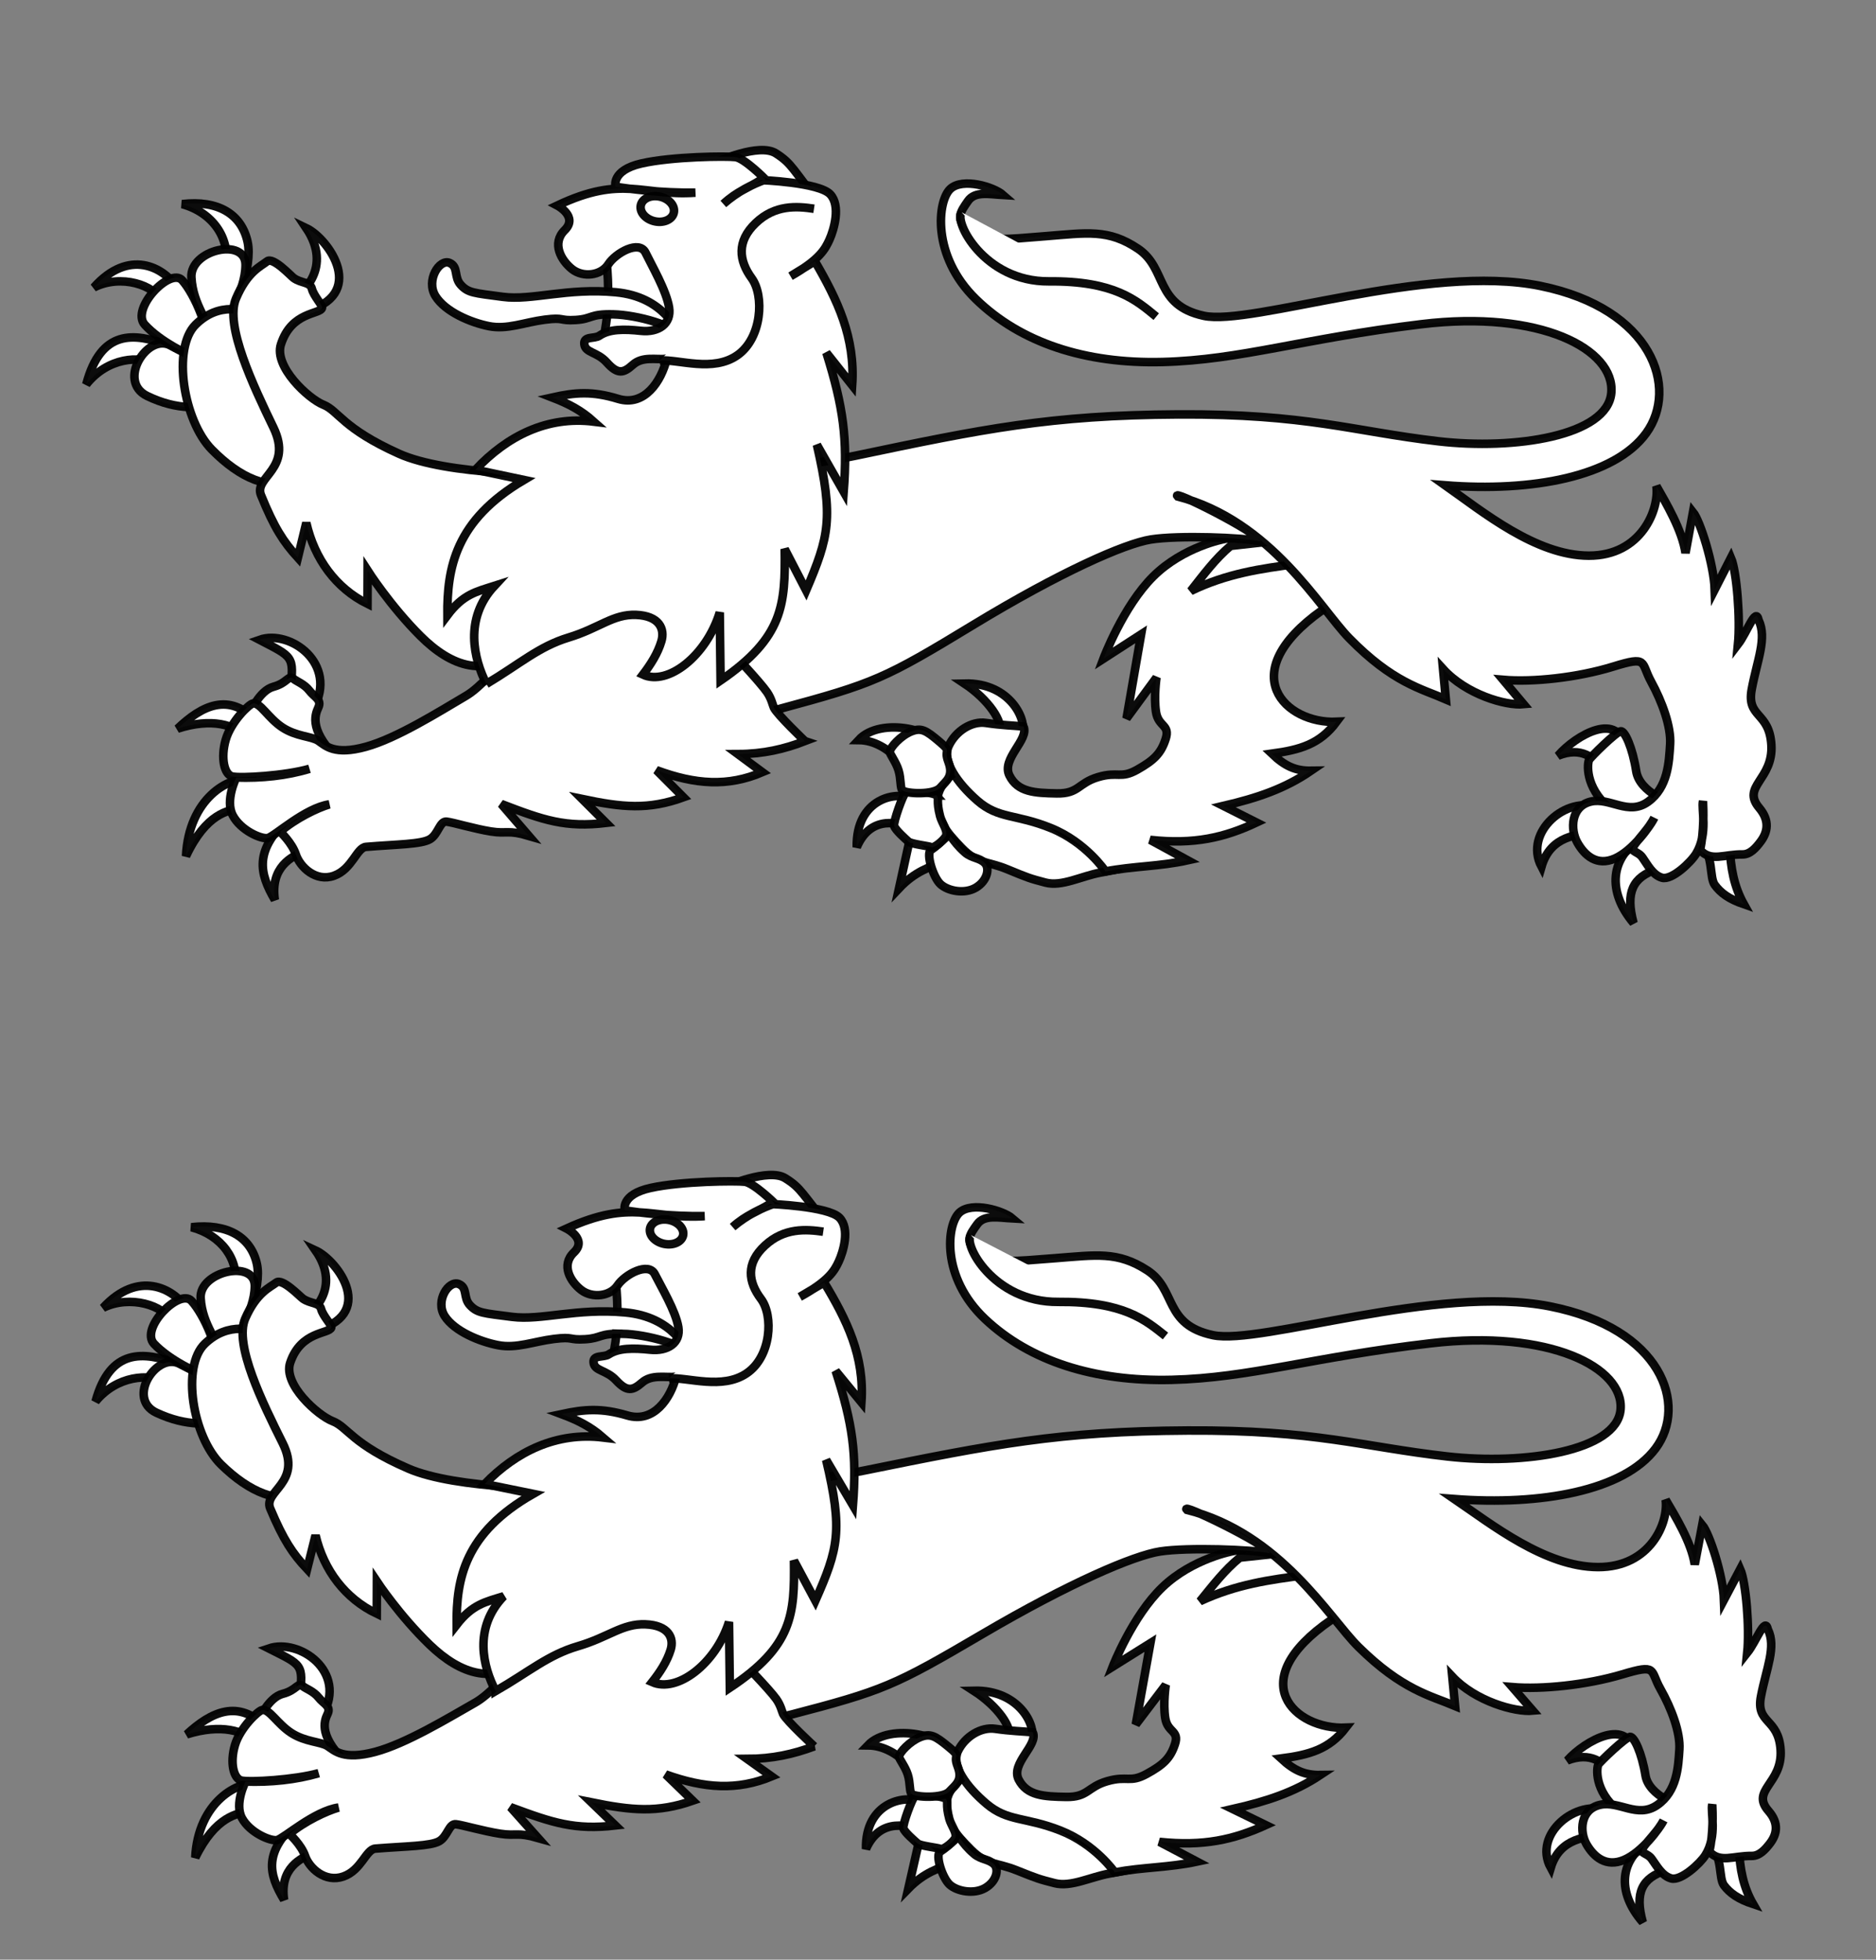 <?xml version="1.0"?><svg width="657.967" height="687.054" xmlns="http://www.w3.org/2000/svg">
 <rect width="100%" height="100%" fill="#808080" stroke="none"/>
 <title>lions passant</title>

 <g>
  <title>Layer 1</title>
  <g id="svg_1">
   <path stroke="#000000" fill="#ffffff" fill-rule="evenodd" stroke-width="3" stroke-miterlimit="4" id="path44051" d="m338.305,294.168l-14.077,-0.557l3.004,-24.72l16.52,-3.576l-5.446,28.854z"/>
   <path fill="#ffffff" fill-rule="evenodd" stroke="#000000" stroke-width="3" stroke-miterlimit="4" stroke-opacity="0.951" id="path29128" d="m393.335,304.502c0,0 -0.789,0.219 -7.458,1.453c-6.669,1.234 -13.5,4.995 -19.218,3.483c-5.548,-1.467 -5.978,-1.617 -13.312,-4.648c-7.334,-3.031 -10.421,-1.709 -16.025,-7.475c-5.749,-5.915 -8.564,-9.596 -8.538,-16.637c0.026,-7.042 8.642,-11.529 8.642,-11.529l55.91,35.354z"/>
   <path fill="#ffffff" fill-rule="evenodd" stroke="#000000" stroke-width="3" stroke-miterlimit="4" stroke-opacity="0.951" id="path30898" d="m563.451,270.103c-4.632,-4.506 -8.708,-8.432 -16.994,-5.163c6.224,-7.22 21.752,-16.134 23.621,-2.023l-6.627,7.186z"/>
   <path fill="#ffffff" fill-rule="evenodd" stroke="#000000" stroke-width="3" stroke-miterlimit="4" stroke-opacity="0.951" id="path30896" d="m564.518,283.377c-8.874,-7.559 -7.735,-15.962 -7.189,-16.953c0.608,-1.103 9.565,-9.867 11.1,-10.053c1.458,-0.177 4.162,5.834 5.434,13.965c1.214,7.759 12.695,11.301 12.695,11.301c0,0 -13.267,9.214 -22.04,1.741z"/>
   <path fill="#ffffff" fill-rule="evenodd" stroke="#000000" stroke-width="3" stroke-miterlimit="4" stroke-opacity="0.951" id="path30009" d="m350.512,256.894c1.611,-3.648 -3.835,-11.646 -12.263,-17.245c16.462,-0.419 22.022,13.499 20.147,16.831l-7.884,0.414z"/>
   <path fill="#ffffff" fill-rule="evenodd" stroke="#000000" stroke-width="3" stroke-miterlimit="4" stroke-opacity="0.951" id="path30011" d="m318.544,290.163c-1.934,-1.134 -12.939,-5.212 -18.056,6.858c-0.386,-17.007 14.125,-20.324 20.413,-16.524l-2.357,9.666z"/>
   <path fill="#ffffff" fill-rule="evenodd" stroke="#000000" stroke-width="3" stroke-miterlimit="4" stroke-opacity="0.951" id="path30013" d="m319.714,291.464l-4.401,19.985c5.483,-5.817 10.629,-7.479 16.661,-9.719l-12.26,-10.266z"/>
   <path fill="#ffffff" fill-rule="evenodd" stroke="#000000" stroke-width="3" stroke-miterlimit="4" stroke-opacity="0.951" id="path30888" d="m314.868,266.083c-3.453,-3.363 -8.032,-6.564 -13.748,-6.611c7.947,-8.627 28.86,-3.072 27.591,3.062l-13.843,3.549z"/>
   <path fill="#ffffff" fill-rule="evenodd" stroke="#000000" stroke-width="3" stroke-miterlimit="4" stroke-opacity="0.951" id="path30890" d="m606.676,296.621c0.251,7.662 1.528,14.27 4.945,20.406c-5.261,-1.816 -8.165,-3.98 -10.202,-6.771c-1.958,-2.684 -0.367,-9.906 -4.78,-14.827l10.036,1.193z"/>
   <path fill="#ffffff" fill-rule="evenodd" stroke="#000000" stroke-width="3" stroke-miterlimit="4" stroke-opacity="0.951" id="path30892" d="m581.266,304.695c-8.749,2.85 -11.186,8.226 -8.343,18.911c-9.133,-10.806 -8.592,-23.112 3.551,-30.277l4.793,11.366z"/>
   <path fill="#ffffff" fill-rule="evenodd" stroke="#000000" stroke-width="3" stroke-miterlimit="4" stroke-opacity="0.951" id="path30894" d="m558.35,292.008c-4.589,0.687 -14.474,0.68 -17.707,11.854c-6.401,-12.206 9.048,-25.191 20.063,-20.596l-2.356,8.741z"/>
   <path fill="#ffffff" fill-rule="evenodd" stroke="#000000" stroke-width="3" stroke-miterlimit="4" stroke-opacity="0.951" id="path32650" d="m106.957,298.383c-4.684,1.842 -12.222,5.602 -10.563,17.113c-5.331,-9.224 -7.721,-17.421 5.8,-29.413l4.763,12.301z"/>
   <path fill="#ffffff" fill-rule="evenodd" stroke="#000000" stroke-width="3" stroke-miterlimit="4" stroke-opacity="0.951" id="path32652" d="m84.049,283.473c-3.797,0.594 -11.716,1.578 -18.804,16.674c0.957,-20.128 15.118,-28.328 22.767,-26.809l-3.962,10.135z"/>
   <path fill="#ffffff" fill-rule="evenodd" stroke="#000000" stroke-width="3" stroke-miterlimit="4" stroke-opacity="0.951" id="path32654" d="m86.397,258.614c-3.745,-4.515 -12.208,-7.018 -24.129,-3.14c8.535,-8.154 18.038,-12.854 27.781,-2.632l-3.652,5.771z"/>
   <path fill="#ffffff" fill-rule="evenodd" stroke="#000000" stroke-width="3" stroke-miterlimit="4" stroke-opacity="0.951" id="path32658" d="m109.986,248.354c8.628,-15.665 -8.272,-27.777 -18.949,-24.029c11.623,6.068 12.279,5.597 10.73,17.501l8.219,6.528z"/>
   <path fill="#ffffff" fill-rule="evenodd" stroke="#000000" stroke-width="3" stroke-miterlimit="4" stroke-opacity="0.951" id="path36162" d="m54.722,127.748c-5.606,-3.159 -16.93,-2.468 -24.454,6.996c5.136,-19.354 16.704,-18.124 28.617,-13.757l-4.163,6.76z"/>
   <path fill="#ffffff" fill-rule="evenodd" stroke="#000000" stroke-width="3" stroke-miterlimit="4" stroke-opacity="0.951" id="path36164" d="m56.649,105.695c-2.161,-5.64 -14.221,-9.751 -23.729,-4.91c12.263,-13.781 24.629,-7.095 29.149,0.114l-5.419,4.795z"/>
   <path fill="#ffffff" fill-rule="evenodd" stroke="#000000" stroke-width="3" stroke-miterlimit="4" stroke-opacity="0.951" id="path36166" d="m79.198,92.927c1.473,-9.586 -4.722,-18.464 -15.307,-21.366c12.598,-1.464 20.809,3.496 22.947,13.241c0.963,4.392 -0.201,10.339 -1.859,16.525l-5.78,-8.399z"/>
   <path fill="#ffffff" fill-rule="evenodd" stroke="#000000" stroke-width="3" stroke-miterlimit="4" stroke-opacity="0.951" id="path36168" d="m103.448,104.077c2.012,-0.841 13.413,-10.035 3.975,-24.105c8.016,3.821 21.768,23.614 -0.885,29.343l-3.09,-5.238z"/>
   <path fill="#ffffff" fill-rule="evenodd" stroke="#000000" stroke-width="3" stroke-miterlimit="4" stroke-opacity="0.951" id="path28249" d="m463.752,213.902c-31.398,22.262 -12.832,39.979 5.016,39.157c-5.859,7.886 -12.84,9.833 -22.686,11.178c4.57,4.367 8.291,6.061 13.737,5.984c-9.244,6.338 -18.906,9.562 -30.717,12.332l11.588,5.827c-11.294,5.293 -21.862,7.771 -37.287,6.08l13.16,7.168c-9.897,2.185 -18.926,2.001 -28.822,3.89c0,0 -6.771,-10.182 -19.15,-15.196c-12.304,-4.985 -18.37,-3.148 -25.763,-9.589c-7.239,-6.306 -12.48,-14.014 -10.106,-19.164c2.456,-5.327 8.123,-8.853 13.072,-8.102c5.264,0.799 9.814,0.928 13.181,1.238c2.061,4.604 -7.853,11.31 -4.936,17.177c2.917,5.867 8.828,6.15 16.603,6.292c7.775,0.142 7.43,-3.64 14.497,-5.725c7.066,-2.085 7.844,0.735 13.769,-2.614c5.924,-3.349 8.298,-5.712 9.929,-10.783c1.631,-5.071 -2.601,-4.124 -3.405,-9.501c-0.804,-5.377 0.187,-12.007 0.187,-12.007l-10.515,14.339l5.125,-29.481l-13.217,8.546c0,0 6.875,-18.356 17.448,-28.84c10.573,-10.484 24.843,-13.097 24.843,-13.097l47.475,-9.45l-13.025,34.342z"/>
   <path fill="#ffffff" fill-rule="evenodd" stroke="#000000" stroke-width="3" stroke-miterlimit="4" stroke-opacity="0.951" id="path29126" d="m454.782,197.708c-12.666,1.68 -24.473,3.363 -37.156,9.49c4.512,-5.715 8.593,-11.283 13.96,-15.808l19.357,-2.148l3.839,8.465z"/>
   <path fill="#ffffff" fill-rule="evenodd" stroke="#000000" stroke-width="3" stroke-miterlimit="4" stroke-opacity="0.951" id="path2296" d="m273.483,248.527c33.229,-8.961 36.805,-10.575 68.029,-29.537c30.269,-18.382 52.909,-28.379 62.107,-29.842c9.692,-1.541 32.546,-0.693 38.589,0.684c-1.107,-3.252 -32.048,-18.776 -29.183,-15.78c32.801,8.521 50.001,39.305 60.193,49.713c15.27,15.597 25.281,17.668 33.881,21.422l-0.99,-10.648c8.123,8.931 21.969,12.963 28.255,12.352l-7.172,-8.544c10.368,0.892 25.997,-0.746 38.608,-4.638c12.366,-3.816 9.538,-1.592 13.291,5.264c3.923,7.166 7.051,15.866 6.676,21.958c-0.39,6.342 -0.769,15.135 -7.734,20.164c-6.965,5.029 -13.425,-1.664 -20.125,-0.049c-6.998,1.687 -7.24,9.818 -4.684,14.352c2.556,4.534 6.821,8.374 13.134,5.605c6.313,-2.769 12.421,-11.371 13.878,-14.326c-2.485,5.051 -8.781,10.313 -7.469,11.428c1.065,0.906 2.276,1.124 3.248,2.482c1.735,2.422 3.578,6.205 6.904,7.149c3.401,0.965 10.106,-5.379 11.969,-8.449c4.271,-7.035 1.739,-15.641 2.407,-18.377c0.142,3.006 0.432,10.485 -1.034,17.087c3.843,4.273 8.332,1.488 14.887,1.565c2.703,0.032 4.734,-2.33 6.352,-4.494c2.433,-3.254 3.342,-7.287 -0.491,-11.833c-6.383,-7.572 5.005,-9.881 4.26,-22.095c-0.713,-11.689 -8.761,-9.39 -6.89,-19.458c1.909,-10.268 5.444,-17.903 2.419,-24.272c-1.011,-4.794 -4.018,4.294 -7.235,8.487c0.87,-8.846 -0.421,-25.548 -2.461,-30.346l-5.701,11.154c-0.317,-8.899 -5.057,-23.97 -7.618,-27.173l-2.625,14.36c-1.167,-8.011 -6.786,-17.444 -10.205,-23.458c1.073,8.103 -5.235,24.462 -23.759,24.389c-18.523,-0.073 -37.211,-15.417 -50.335,-24.68c30.251,2.396 59.452,-2.947 70.56,-18.351c11.319,-15.696 2.327,-43.48 -37.12,-51.53c-39.544,-8.07 -101.445,14.105 -118.112,10.462c-17.347,-3.791 -12.692,-16.534 -23.03,-23.498c-10.405,-7.01 -17.963,-5.556 -32.458,-4.415c-14.261,1.122 -20.541,2.058 -26.207,-1.67c-6.047,-3.979 -3.467,-7.066 -1.009,-10.648c2.457,-3.583 7.581,-2.37 12.347,-2.11c-3.3,-2.905 -14.183,-6.149 -18.506,-2.171c-4.518,4.157 -6.692,23.447 8.946,38.677c15.638,15.23 38.288,22.726 65.471,22.027c27.429,-0.705 49.099,-8.204 90.753,-13.25c41.711,-5.053 67.971,8.732 66.638,24.071c-1.309,15.06 -33.831,20.122 -60.788,16.963c-29.842,-3.497 -46.024,-9.653 -91.04,-9.405c-45.024,0.248 -68.473,5.083 -113.273,14.478c-45.093,9.456 -59.536,-0.919 -65.92,21.01c-6.384,21.929 6.014,76.742 39.371,67.747z"/>
   <path fill="#ffffff" fill-rule="evenodd" stroke="#000000" stroke-width="3" stroke-miterlimit="4" stroke-opacity="0.951" id="path30003" d="m345.369,302.533c1.892,1.853 0.908,6.292 -3.113,8.678c-3.953,2.345 -9.798,1.196 -12.399,-1.212c-2.595,-2.402 -5.171,-10.777 -3.35,-11.992c1.914,-1.277 2.865,-2.283 5.101,-4.278c2.231,-1.991 1.701,0.659 6.875,5.168c2.322,2.025 4.994,1.783 6.887,3.636z"/>
   <path fill="#ffffff" fill-rule="evenodd" stroke="#000000" stroke-width="3" stroke-miterlimit="4" stroke-opacity="0.951" id="path30005" d="m328.519,278.919c-0.995,-1.201 -9.826,-1.834 -10.818,-1.161c-0.977,0.663 -4.462,10.5 -4.109,11.79c0.396,1.444 4.096,4.682 4.996,5.505c0.985,0.901 7.431,1.571 8.071,1.981c0.669,0.429 3.73,-1.801 4.948,-3.625c1.232,-1.844 -1.235,-4.714 -1.892,-7.267c-1.453,-5.653 -0.194,-6.012 -1.198,-7.223z"/>
   <path fill="#ffffff" fill-rule="evenodd" stroke="#000000" stroke-width="3" stroke-miterlimit="4" stroke-opacity="0.951" id="path30007" d="m329.686,276.253c-2.213,2.472 -11.726,2.137 -13.216,0.818c-0.775,-0.686 -0.411,-4.013 -1.332,-7.012c-0.921,-2.998 -3.114,-5.672 -3.062,-6.496c0.097,-1.531 3.817,-5.6 7.405,-7.069c3.588,-1.468 5.23,-0.508 9.994,3.535c4.83,4.098 1.299,2.139 3.158,7.099c1.897,5.061 -0.654,6.561 -2.948,9.125z"/>
   <path fill="#ffffff" fill-rule="evenodd" stroke="#000000" stroke-width="3" stroke-miterlimit="4" stroke-opacity="0.951" id="path31773" d="m405.519,111.019c-6.995,-5.757 -14.633,-12.567 -37.622,-12.371c-22.898,0.195 -33.619,-21.427 -30.562,-24.184"/>
   <path fill="#ffffff" fill-rule="evenodd" stroke="#000000" stroke-width="3" stroke-miterlimit="4" stroke-opacity="0.951" id="path32656" d="m119.534,267.068c-11.319,-10.626 -9.108,-16.341 -7.879,-19.012c1.285,-2.794 -1.412,-3.634 -3.165,-5.94c-1.704,-2.241 -4.443,-3.213 -5.434,-4.041c-1.981,-1.658 -2.114,1.362 -7.173,2.712c-4.992,1.333 -8.277,9.306 -8.277,9.306l31.928,16.975l0,0z"/>
   <path fill="#ffffff" fill-rule="evenodd" stroke="#000000" stroke-width="3" stroke-miterlimit="4" stroke-opacity="0.951" id="path31775" d="m282.323,259.832c-7.309,2.818 -14.614,4.522 -23.528,4.549l8.592,6.346c-12.104,5.151 -23.468,4.363 -37.149,-0.703l9.477,9.505c-12.4,4.469 -21.371,3.567 -35.539,0.603l8.405,8.387c-14.245,1.677 -21.833,-0.89 -36.769,-6.642l9.651,11.176c-7.47,-2.195 -7.476,-0.617 -13.276,-1.537c-5.8,-0.92 -13.06,-3.141 -15.529,-3.444c-2.456,-0.302 -2.889,4.386 -5.839,6.145c-3.077,1.834 -11.684,1.794 -22.445,2.697c-3.29,0.276 -4.827,7.784 -11.169,10.101c-6.47,2.363 -12.012,-3.11 -13.43,-7.413c-1.378,-4.182 -5.534,-8.004 -5.534,-8.004c5.548,-4.735 12.964,-8.285 17.265,-9.586c-8.562,1.262 -19.239,11.255 -21.581,11.796c-2.216,0.512 -9.533,-2.654 -12.296,-7.955c-2.762,-5.302 1.246,-13.252 1.246,-13.252c8.767,0.302 17.644,-0.605 25.677,-3.055c-8.405,2.434 -24.259,3.388 -27.111,2.678c-2.773,-0.69 -4.104,-6.421 -2.286,-12.818c1.818,-6.398 8.168,-12.505 9.559,-12.772c2.49,-0.477 5.347,5.117 10.277,8.375c4.948,3.269 10.267,3.1 12.648,4.71c2.589,1.751 5.605,5.158 16.684,2.108c10.744,-2.958 25.277,-12.057 35.17,-17.896c9.893,-5.84 24.743,-28.807 32.677,-32.147l59.859,-25.198l0.743,42.144c0,0 9.854,10.458 12.242,13.937c1.605,2.337 1.992,4.549 2.404,5.428c1.129,2.41 10.905,11.738 10.905,11.738z"/>
   <path fill="#ffffff" fill-rule="evenodd" stroke="#000000" stroke-width="3" stroke-miterlimit="4" stroke-opacity="0.951" id="path36160" d="m78.105,142.014c-7.743,0.914 -15.69,2.041 -26.49,-3.181c-10.692,-5.17 0.119,-22.187 8.202,-17.691c8.139,4.527 12.952,4.627 18.288,20.872z"/>
   <path fill="#ffffff" fill-rule="evenodd" stroke="#000000" stroke-width="3" stroke-miterlimit="4" stroke-opacity="0.951" id="path36158" d="m74.019,127.479c-8.67,-2.914 -18.148,-8.053 -23.228,-13.617c-5.081,-5.564 8.947,-20.326 13.148,-15.569c4.282,4.848 10.084,17.719 10.08,29.187z"/>
   <path fill="#ffffff" fill-rule="evenodd" stroke="#000000" stroke-width="3" stroke-miterlimit="4" stroke-opacity="0.951" id="path35283" d="m77.335,124.075c-4.232,-11.809 -9.63,-17.031 -10.201,-26.773c-0.572,-9.742 19.057,-14.239 18.981,-4.398c-0.077,9.84 -7.239,17.175 -8.78,31.172z"/>
   <path fill="#ffffff" fill-rule="evenodd" stroke="#000000" stroke-width="3" stroke-miterlimit="4" stroke-opacity="0.951" id="path34408" d="m103.794,168.6c-9.405,3.38 -19.519,-0.855 -29.497,-10.97c-9.979,-10.114 -14.015,-35.624 -5.669,-43.841c8.151,-8.016 17.056,-5.494 24.107,-2.719l11.06,57.53z"/>
   <path fill="#ffffff" fill-rule="evenodd" stroke="#000000" stroke-width="3" stroke-miterlimit="4" stroke-opacity="0.951" id="path33533" d="m184.018,225.949c-13.262,13.013 -26.099,7.436 -36.506,-2.906c-10.601,-10.544 -18.571,-22.987 -18.571,-22.987l-0.043,11.658c-11.057,-5.47 -18.598,-15.751 -21.466,-28.426l-2.96,12.25c-5.081,-5.598 -8.272,-10.475 -12.939,-21.96c-2.59,-6.372 11.37,-9.184 4.362,-23.701c-7.008,-14.517 -17.1,-35.721 -13.153,-45.149c3.989,-9.528 8.858,-11.421 10.913,-13.082c2.109,-1.703 8.305,5.066 9.338,5.816c2.67,1.939 5.773,1.303 6.401,3.801c0.634,2.522 3.798,5.817 3.561,6.671c-0.667,2.406 -10.692,1.164 -14.427,12.808c-2.512,7.831 9.625,19.06 14.886,21.164c5.36,2.143 6.625,8.242 26.56,17.189c16.491,7.401 54.097,7.97 66.297,6.36l-22.253,60.495z"/>
   <path fill="#ffffff" fill-rule="evenodd" stroke="#000000" stroke-width="3" stroke-miterlimit="4" stroke-opacity="0.951" id="path39684" d="m288.145,72.024c-10.357,-12.759 -10.161,-14.519 -16.012,-18.259c-5.908,-3.777 -20.819,3.049 -20.819,3.049l36.831,15.21z"/>
   <path fill="#ffffff" fill-rule="evenodd" stroke="#000000" stroke-width="3" stroke-miterlimit="4" stroke-opacity="0.951" id="path38791" d="m210.783,122.201c0,0 2.677,-8.691 2.533,-20.143c-0.146,-11.642 -1.64,-17.029 -1.64,-17.029l31.589,0.32l-3.527,33.248l-28.955,3.604z"/>
   <path fill="#ffffff" fill-rule="evenodd" stroke="#000000" stroke-width="3" stroke-miterlimit="4" stroke-opacity="0.951" id="path38795" d="m215.113,110.216c-8.401,-0.214 -7.224,1.604 -13.184,1.972c-5.96,0.368 -3.75,-1.023 -10.888,-0.103c-7.204,0.929 -13.131,3.549 -19.58,2.265c-6.36,-1.267 -15.304,-5.012 -18.736,-10.553c-3.432,-5.541 1.423,-13.155 4.971,-11.61c3.193,1.39 1.392,4.935 3.915,7.689c2.59,2.827 4.531,2.844 14.764,4.203c10.182,1.353 22.604,-3.225 39.587,-1.618c16.997,1.608 21.38,13.633 23.473,15.899c-2.42,-4.194 -15.847,-7.927 -24.323,-8.143z"/>
   <path fill="#ffffff" fill-rule="evenodd" stroke="#000000" stroke-width="3" stroke-miterlimit="4" stroke-opacity="0.951" id="path37916" d="m170.587,239.789c11.817,-7.063 18.406,-13.109 28.853,-16.281c10.795,-3.277 15.542,-8.255 23.674,-7.929c8.133,0.325 10.134,4.948 8.857,9.231c-1.277,4.283 -3.75,8.138 -6.474,11.714c8.75,4.013 22.282,-6.63 26.941,-21.808l0.291,23.872c22.061,-15.11 22.734,-26.586 22.49,-46.088l7.513,14.508c8.077,-18.947 9.677,-25.398 3.781,-51.053l9.398,16.472c1.392,-18.582 -0.081,-29.545 -6.063,-48.743l9.038,11.384c1.133,-16.757 -5.124,-29.826 -13.082,-43.488l-8.532,5.249c10.173,-5.765 12.161,-9.504 13.667,-12.86c1.542,-3.434 4.016,-11.822 0.247,-15.848c-3.957,-4.222 -24.384,-4.987 -24.384,-4.987c-4.361,2.787 -8.148,3.816 -13.083,8.362c5.061,-4.415 10.114,-6.874 14.786,-8.551c0,0 -7.35,-7.464 -10.564,-7.868c-3.057,-0.384 -22.084,-0.233 -32.922,2.219c-10.839,2.452 -9.11,8.182 -9.11,8.182c5.167,0.803 15.818,2.214 27.988,2.066c-18.606,1.297 -25.45,-6.361 -48.442,4.506c0,0 7.41,3.893 2.617,8.619c-4.721,4.654 -1.222,10.708 2.598,13.706c3.82,2.999 10.112,2.29 12.68,-1.711c2.543,-3.961 10.841,-8.655 13.067,-4.058c2.112,4.362 7.328,13.334 8.253,19.207c0.9,5.719 -3.768,8.839 -9.866,8.179c-5.894,-0.638 -11.111,-0.679 -14.572,1.704c-1.727,1.189 -5.598,0.027 -5.297,2.943c0.324,3.136 4.458,2.594 7.911,6.458c3.815,4.271 5.838,3.73 9.077,0.818c3.44,-3.093 8.14,-1.729 11.925,-2.105c-1.92,7.819 -7.754,16.862 -17.076,14.021c-9.098,-2.773 -14.999,-2.276 -23.076,-0.482c5.793,2.24 10.072,4.475 14.534,8.47c-16.261,-2.02 -30.284,4.968 -41.488,16.86c5.67,1.196 11.341,2.392 17.011,3.589c-24.076,14.189 -26.974,30.808 -26.846,47.44c5.513,-7.348 10.056,-8.243 16.495,-10.305c-10.698,11.502 -7.259,25.561 -2.815,34.383z"/>
   <path fill="#ffffff" fill-rule="evenodd" stroke="#000000" stroke-width="3" stroke-miterlimit="4" stroke-opacity="0.951" id="path38793" d="m231.386,126.391c6.812,-0.462 18.617,4.182 27.246,-1.85c8.629,-6.032 9.468,-20.875 5.017,-26.981c-4.47,-6.132 -5.391,-12.886 1.395,-19.365c6.782,-6.475 14.398,-5.911 20.448,-5.007"/>
   <path fill="#ffffff" fill-rule="evenodd" stroke="#000000" stroke-width="3" stroke-linecap="round" stroke-miterlimit="4" stroke-dashoffset="0" stroke-opacity="0.951" id="path39682" d="m236.385,73.494c0.257,2.486 -2.151,4.4 -5.379,4.274c-3.228,-0.126 -6.053,-2.244 -6.311,-4.73c-0.257,-2.486 2.151,-4.4 5.379,-4.274c3.228,0.126 6.053,2.244 6.311,4.73l0,0z"/>
  </g>
  <g id="svg_2">
   <path id="svg_3" fill="#ffffff" fill-rule="evenodd" stroke-width="3" stroke-miterlimit="4" d="m341.55,645.476l-14.077,-0.539l3.004,-23.899l16.52,-3.457l-5.446,27.895z" stroke="#000000"/>
   <path id="svg_4" fill="#ffffff" fill-rule="evenodd" stroke="#000000" stroke-width="3" stroke-miterlimit="4" stroke-opacity="0.951" d="m396.58,655.467c0,0 -0.789,0.212 -7.458,1.405c-6.669,1.193 -13.5,4.829 -19.218,3.367c-5.548,-1.419 -5.978,-1.563 -13.312,-4.494c-7.334,-2.93 -10.421,-1.652 -16.025,-7.227c-5.749,-5.719 -8.564,-9.277 -8.538,-16.085c0.026,-6.808 8.642,-11.147 8.642,-11.147l55.91,34.18z"/>
   <path id="svg_5" fill="#ffffff" fill-rule="evenodd" stroke="#000000" stroke-width="3" stroke-miterlimit="4" stroke-opacity="0.951" d="m566.696,622.211c-4.632,-4.356 -8.708,-8.152 -16.994,-4.992c6.224,-6.98 21.752,-15.598 23.621,-1.956l-6.627,6.947z"/>
   <path id="svg_6" fill="#ffffff" fill-rule="evenodd" stroke="#000000" stroke-width="3" stroke-miterlimit="4" stroke-opacity="0.951" d="m567.763,635.044c-8.874,-7.308 -7.735,-15.432 -7.189,-16.39c0.608,-1.067 9.565,-9.539 11.1,-9.719c1.458,-0.171 4.162,5.64 5.434,13.501c1.214,7.501 12.695,10.925 12.695,10.925c0,0 -13.267,8.908 -22.04,1.683z"/>
   <path id="svg_7" fill="#ffffff" fill-rule="evenodd" stroke="#000000" stroke-width="3" stroke-miterlimit="4" stroke-opacity="0.951" d="m353.757,609.441c1.611,-3.527 -3.835,-11.259 -12.263,-16.672c16.462,-0.406 22.022,13.05 20.147,16.272l-7.884,0.4z"/>
   <path id="svg_8" fill="#ffffff" fill-rule="evenodd" stroke="#000000" stroke-width="3" stroke-miterlimit="4" stroke-opacity="0.951" d="m321.789,641.605c-1.934,-1.096 -12.939,-5.039 -18.056,6.63c-0.386,-16.443 14.125,-19.649 20.413,-15.975l-2.357,9.345z"/>
   <path id="svg_9" fill="#ffffff" fill-rule="evenodd" stroke="#000000" stroke-width="3" stroke-miterlimit="4" stroke-opacity="0.951" d="m322.959,642.862l-4.401,19.321c5.483,-5.624 10.629,-7.23 16.661,-9.396l-12.26,-9.925z"/>
   <path id="svg_10" fill="#ffffff" fill-rule="evenodd" stroke="#000000" stroke-width="3" stroke-miterlimit="4" stroke-opacity="0.951" d="m318.114,618.324c-3.453,-3.251 -8.032,-6.346 -13.748,-6.391c7.947,-8.34 28.86,-2.97 27.591,2.96l-13.843,3.431z"/>
   <path id="svg_11" fill="#ffffff" fill-rule="evenodd" stroke="#000000" stroke-width="3" stroke-miterlimit="4" stroke-opacity="0.951" d="m609.922,647.848c0.251,7.407 1.528,13.796 4.945,19.728c-5.261,-1.755 -8.165,-3.847 -10.202,-6.546c-1.958,-2.595 -0.367,-9.577 -4.78,-14.335l10.036,1.154z"/>
   <path id="svg_12" fill="#ffffff" fill-rule="evenodd" stroke="#000000" stroke-width="3" stroke-miterlimit="4" stroke-opacity="0.951" d="m584.512,655.654c-8.749,2.756 -11.186,7.953 -8.343,18.283c-9.133,-10.447 -8.592,-22.345 3.551,-29.271l4.793,10.988z"/>
   <path id="svg_13" fill="#ffffff" fill-rule="evenodd" stroke="#000000" stroke-width="3" stroke-miterlimit="4" stroke-opacity="0.951" d="m561.596,643.388c-4.589,0.664 -14.474,0.658 -17.707,11.461c-6.401,-11.8 9.048,-24.354 20.063,-19.912l-2.356,8.451z"/>
   <path id="svg_14" fill="#ffffff" fill-rule="evenodd" stroke="#000000" stroke-width="3" stroke-miterlimit="4" stroke-opacity="0.951" d="m110.202,649.551c-4.684,1.781 -12.222,5.416 -10.563,16.544c-5.331,-8.918 -7.721,-16.843 5.8,-28.436l4.763,11.892z"/>
   <path id="svg_15" fill="#ffffff" fill-rule="evenodd" stroke="#000000" stroke-width="3" stroke-miterlimit="4" stroke-opacity="0.951" d="m87.294,635.137c-3.797,0.574 -11.716,1.526 -18.804,16.12c0.957,-19.459 15.118,-27.386 22.767,-25.918l-3.962,9.798l0,0z"/>
   <path id="svg_16" fill="#ffffff" fill-rule="evenodd" stroke="#000000" stroke-width="3" stroke-miterlimit="4" stroke-opacity="0.951" d="m89.642,611.104c-3.745,-4.365 -12.208,-6.785 -24.129,-3.036c8.535,-7.884 18.038,-12.427 27.781,-2.544l-3.652,5.58z"/>
   <path id="svg_17" fill="#ffffff" fill-rule="evenodd" stroke="#000000" stroke-width="3" stroke-miterlimit="4" stroke-opacity="0.951" d="m113.232,601.184c8.628,-15.145 -8.272,-26.854 -18.949,-23.231c11.623,5.867 12.279,5.411 10.73,16.919l8.219,6.312z"/>
   <path id="svg_18" fill="#ffffff" fill-rule="evenodd" stroke="#000000" stroke-width="3" stroke-miterlimit="4" stroke-opacity="0.951" d="m57.968,484.583c-5.606,-3.054 -16.93,-2.386 -24.454,6.764c5.136,-18.712 16.704,-17.522 28.617,-13.3l-4.163,6.536z"/>
   <path id="svg_19" fill="#ffffff" fill-rule="evenodd" stroke="#000000" stroke-width="3" stroke-miterlimit="4" stroke-opacity="0.951" d="m59.894,463.263c-2.161,-5.453 -14.221,-9.428 -23.729,-4.747c12.263,-13.324 24.629,-6.859 29.149,0.111l-5.419,4.636z"/>
   <path id="svg_20" fill="#ffffff" fill-rule="evenodd" stroke="#000000" stroke-width="3" stroke-miterlimit="4" stroke-opacity="0.951" d="m82.444,450.919c1.473,-9.267 -4.722,-17.851 -15.307,-20.657c12.598,-1.415 20.809,3.38 22.947,12.801c0.963,4.246 -0.201,9.996 -1.859,15.976l-5.78,-8.12z"/>
   <path id="svg_21" fill="#ffffff" fill-rule="evenodd" stroke="#000000" stroke-width="3" stroke-miterlimit="4" stroke-opacity="0.951" d="m106.693,461.699c2.012,-0.813 13.413,-9.701 3.975,-23.304c8.016,3.694 21.768,22.83 -0.885,28.368l-3.09,-5.064z"/>
   <path id="svg_22" fill="#ffffff" fill-rule="evenodd" stroke="#000000" stroke-width="3" stroke-miterlimit="4" stroke-opacity="0.951" d="m466.998,567.877c-31.398,21.523 -12.832,38.651 5.016,37.857c-5.859,7.624 -12.84,9.506 -22.686,10.807c4.57,4.221 8.291,5.86 13.737,5.785c-9.244,6.128 -18.906,9.244 -30.717,11.923l11.588,5.634c-11.294,5.117 -21.862,7.513 -37.287,5.878l13.16,6.93c-9.897,2.112 -18.926,1.935 -28.822,3.76c0,0 -6.771,-9.843 -19.15,-14.692c-12.304,-4.819 -18.37,-3.044 -25.763,-9.271c-7.239,-6.097 -12.48,-13.549 -10.106,-18.527c2.456,-5.15 8.123,-8.559 13.072,-7.833c5.264,0.772 9.814,0.897 13.181,1.197c2.061,4.451 -7.853,10.934 -4.936,16.607c2.917,5.672 8.828,5.946 16.603,6.083c7.775,0.137 7.43,-3.519 14.497,-5.535c7.066,-2.016 7.844,0.711 13.769,-2.528c5.924,-3.238 8.298,-5.522 9.929,-10.425c1.631,-4.903 -2.601,-3.987 -3.405,-9.186c-0.804,-5.199 0.187,-11.609 0.187,-11.609l-10.515,13.862l5.125,-28.502l-13.217,8.263c0,0 6.875,-17.746 17.448,-27.882c10.573,-10.136 24.843,-12.661 24.843,-12.661l47.475,-9.136l-13.025,33.202z"/>
   <path id="svg_23" fill="#ffffff" fill-rule="evenodd" stroke="#000000" stroke-width="3" stroke-miterlimit="4" stroke-opacity="0.951" d="m458.028,552.22c-12.666,1.624 -24.473,3.251 -37.156,9.175c4.512,-5.525 8.593,-10.908 13.96,-15.283l19.357,-2.076l3.839,8.184z"/>
   <path id="svg_24" fill="#ffffff" fill-rule="evenodd" stroke="#000000" stroke-width="3" stroke-miterlimit="4" stroke-opacity="0.951" d="m276.728,601.352c33.229,-8.663 36.805,-10.224 68.029,-28.556c30.269,-17.772 52.909,-27.437 62.107,-28.851c9.692,-1.49 32.546,-0.67 38.589,0.661c-1.107,-3.144 -32.048,-18.152 -29.183,-15.256c32.801,8.238 50.001,38 60.193,48.061c15.27,15.079 25.281,17.081 33.881,20.71l-0.99,-10.295c8.123,8.634 21.969,12.532 28.255,11.942l-7.172,-8.26c10.368,0.862 25.997,-0.722 38.608,-4.484c12.366,-3.69 9.538,-1.539 13.291,5.089c3.923,6.928 7.051,15.339 6.676,21.228c-0.39,6.131 -0.769,14.633 -7.734,19.494c-6.965,4.862 -13.425,-1.609 -20.125,-0.047c-6.998,1.631 -7.24,9.492 -4.684,13.875c2.556,4.383 6.821,8.096 13.134,5.419c6.313,-2.677 12.421,-10.993 13.878,-13.85c-2.485,4.883 -8.781,9.97 -7.469,11.049c1.065,0.876 2.276,1.086 3.248,2.399c1.735,2.342 3.578,5.999 6.904,6.911c3.401,0.933 10.106,-5.201 11.969,-8.168c4.271,-6.802 1.739,-15.121 2.407,-17.767c0.142,2.906 0.432,10.137 -1.034,16.52c3.843,4.131 8.332,1.439 14.887,1.513c2.703,0.031 4.734,-2.253 6.352,-4.344c2.433,-3.146 3.342,-7.045 -0.491,-11.44c-6.383,-7.32 5.005,-9.553 4.26,-21.361c-0.713,-11.301 -8.761,-9.079 -6.89,-18.812c1.909,-9.927 5.444,-17.309 2.419,-23.466c-1.011,-4.635 -4.018,4.152 -7.235,8.205c0.87,-8.552 -0.421,-24.7 -2.461,-29.339l-5.701,10.784c-0.317,-8.604 -5.057,-23.174 -7.618,-26.271l-2.625,13.883c-1.167,-7.745 -6.786,-16.865 -10.205,-22.679c1.073,7.834 -5.235,23.649 -23.759,23.579c-18.523,-0.07 -37.211,-14.905 -50.335,-23.86c30.251,2.317 59.452,-2.849 70.56,-17.741c11.319,-15.175 2.327,-42.036 -37.12,-49.819c-39.544,-7.802 -101.445,13.636 -118.112,10.115c-17.347,-3.666 -12.692,-15.985 -23.03,-22.718c-10.405,-6.777 -17.963,-5.371 -32.458,-4.269c-14.261,1.085 -20.541,1.99 -26.207,-1.614c-6.047,-3.846 -3.467,-6.831 -1.009,-10.295c2.457,-3.464 7.581,-2.292 12.347,-2.04c-3.3,-2.809 -14.183,-5.945 -18.506,-2.099c-4.518,4.019 -6.692,22.669 8.946,37.392c15.638,14.724 38.288,21.971 65.471,21.296c27.429,-0.682 49.099,-7.932 90.753,-12.81c41.711,-4.885 67.971,8.442 66.638,23.272c-1.309,14.559 -33.831,19.453 -60.788,16.399c-29.842,-3.381 -46.024,-9.332 -91.04,-9.093c-45.024,0.239 -68.473,4.915 -113.273,13.997c-45.093,9.141 -59.536,-0.888 -65.92,20.312c-6.384,21.201 6.014,74.194 39.371,65.497z"/>
   <path id="svg_25" fill="#ffffff" fill-rule="evenodd" stroke="#000000" stroke-width="3" stroke-miterlimit="4" stroke-opacity="0.951" d="m348.614,653.564c1.892,1.791 0.908,6.083 -3.113,8.39c-3.953,2.267 -9.798,1.156 -12.399,-1.172c-2.595,-2.323 -5.171,-10.419 -3.35,-11.594c1.914,-1.235 2.865,-2.207 5.101,-4.136c2.231,-1.925 1.701,0.637 6.875,4.997c2.322,1.957 4.994,1.724 6.887,3.516z"/>
   <path id="svg_26" fill="#ffffff" fill-rule="evenodd" stroke="#000000" stroke-width="3" stroke-miterlimit="4" stroke-opacity="0.951" d="m331.764,630.734c-0.995,-1.161 -9.826,-1.773 -10.818,-1.122c-0.977,0.641 -4.462,10.151 -4.109,11.398c0.396,1.396 4.096,4.526 4.996,5.322c0.985,0.871 7.431,1.519 8.071,1.915c0.669,0.414 3.73,-1.741 4.948,-3.504c1.232,-1.783 -1.235,-4.557 -1.892,-7.026c-1.453,-5.465 -0.194,-5.812 -1.198,-6.983z"/>
   <path id="svg_27" fill="#ffffff" fill-rule="evenodd" stroke="#000000" stroke-width="3" stroke-miterlimit="4" stroke-opacity="0.951" d="m332.932,628.156c-2.213,2.39 -11.726,2.066 -13.216,0.791c-0.775,-0.663 -0.411,-3.88 -1.332,-6.779c-0.921,-2.899 -3.114,-5.484 -3.062,-6.28c0.097,-1.48 3.817,-5.414 7.405,-6.834c3.588,-1.42 5.23,-0.491 9.994,3.417c4.83,3.962 1.299,2.068 3.158,6.863c1.897,4.893 -0.654,6.344 -2.948,8.822z"/>
   <path id="svg_28" fill="#ffffff" fill-rule="evenodd" stroke="#000000" stroke-width="3" stroke-miterlimit="4" stroke-opacity="0.951" d="m408.764,468.41c-6.995,-5.566 -14.633,-12.15 -37.622,-11.96c-22.898,0.189 -33.619,-20.715 -30.562,-23.381"/>
   <path id="svg_29" fill="#ffffff" fill-rule="evenodd" stroke="#000000" stroke-width="3" stroke-miterlimit="4" stroke-opacity="0.951" d="m122.78,619.276c-11.32,-10.273 -9.108,-15.798 -7.879,-18.381c1.285,-2.7 -1.412,-3.513 -3.165,-5.742c-1.704,-2.167 -4.443,-3.107 -5.434,-3.907c-1.981,-1.602 -2.115,1.317 -7.174,2.622c-4.992,1.288 -8.277,8.997 -8.277,8.997l31.929,16.411z"/>
   <path id="svg_30" fill="#ffffff" fill-rule="evenodd" stroke="#000000" stroke-width="3" stroke-miterlimit="4" stroke-opacity="0.951" d="m285.568,612.281c-7.309,2.724 -14.614,4.372 -23.528,4.398l8.592,6.135c-12.104,4.979 -23.468,4.218 -37.149,-0.679l9.477,9.189c-12.4,4.32 -21.371,3.449 -35.539,0.583l8.405,8.108c-14.245,1.621 -21.833,-0.861 -36.769,-6.421l9.651,10.805c-7.47,-2.122 -7.476,-0.597 -13.276,-1.486c-5.8,-0.889 -13.06,-3.037 -15.529,-3.33c-2.456,-0.292 -2.889,4.24 -5.839,5.941c-3.077,1.774 -11.684,1.734 -22.445,2.607c-3.29,0.267 -4.827,7.526 -11.169,9.765c-6.47,2.285 -12.012,-3.007 -13.43,-7.167c-1.378,-4.043 -5.534,-7.739 -5.534,-7.739c5.548,-4.578 12.964,-8.01 17.265,-9.267c-8.562,1.22 -19.239,10.881 -21.581,11.405c-2.216,0.495 -9.533,-2.565 -12.296,-7.691c-2.762,-5.126 1.246,-12.811 1.246,-12.811c8.767,0.292 17.644,-0.585 25.677,-2.954c-8.405,2.354 -24.259,3.275 -27.111,2.589c-2.773,-0.667 -4.104,-6.208 -2.286,-12.393c1.818,-6.185 8.168,-12.09 9.559,-12.348c2.49,-0.461 5.347,4.947 10.277,8.097c4.948,3.16 10.267,2.997 12.648,4.554c2.589,1.692 5.605,4.987 16.684,2.038c10.744,-2.86 25.277,-11.656 35.17,-17.302c9.893,-5.646 24.743,-27.85 32.677,-31.079l59.859,-24.361l0.743,40.744c0,0 9.854,10.111 12.242,13.474c1.605,2.26 1.992,4.398 2.404,5.247c1.129,2.33 10.905,11.349 10.905,11.349z"/>
   <path id="svg_31" fill="#ffffff" fill-rule="evenodd" stroke="#000000" stroke-width="3" stroke-miterlimit="4" stroke-opacity="0.951" d="m81.35,498.376c-7.743,0.883 -15.69,1.973 -26.49,-3.076c-10.692,-4.999 0.12,-21.45 8.202,-17.103c8.139,4.377 12.952,4.473 18.288,20.179z"/>
   <path id="svg_32" fill="#ffffff" fill-rule="evenodd" stroke="#000000" stroke-width="3" stroke-miterlimit="4" stroke-opacity="0.951" d="m77.264,484.323c-8.67,-2.817 -18.148,-7.786 -23.228,-13.165c-5.081,-5.379 8.947,-19.651 13.148,-15.052c4.282,4.687 10.084,17.131 10.08,28.217z"/>
   <path id="svg_33" fill="#ffffff" fill-rule="evenodd" stroke="#000000" stroke-width="3" stroke-miterlimit="4" stroke-opacity="0.951" d="m80.58,481.032c-4.232,-11.417 -9.63,-16.465 -10.201,-25.884c-0.572,-9.419 19.057,-13.766 18.981,-4.252c-0.077,9.514 -7.239,16.604 -8.78,30.136z"/>
   <path id="svg_34" fill="#ffffff" fill-rule="evenodd" stroke="#000000" stroke-width="3" stroke-miterlimit="4" stroke-opacity="0.951" d="m107.04,524.079c-9.405,3.268 -19.519,-0.827 -29.497,-10.606c-9.979,-9.778 -14.015,-34.441 -5.669,-42.385c8.151,-7.75 17.056,-5.312 24.107,-2.629l11.06,55.619z"/>
   <path id="svg_35" fill="#ffffff" fill-rule="evenodd" stroke="#000000" stroke-width="3" stroke-miterlimit="4" stroke-opacity="0.951" d="m187.264,579.523c-13.262,12.581 -26.099,7.189 -36.506,-2.81c-10.601,-10.194 -18.571,-22.224 -18.571,-22.224l-0.043,11.271c-11.057,-5.289 -18.598,-15.228 -21.466,-27.482l-2.96,11.843c-5.081,-5.412 -8.272,-10.127 -12.939,-21.231c-2.59,-6.16 11.37,-8.879 4.362,-22.914c-7.008,-14.035 -17.1,-34.535 -13.153,-43.65c3.989,-9.212 8.858,-11.042 10.913,-12.647c2.109,-1.647 8.305,4.898 9.338,5.623c2.67,1.875 5.773,1.259 6.401,3.675c0.634,2.438 3.798,5.623 3.561,6.449c-0.667,2.326 -10.692,1.125 -14.427,12.382c-2.512,7.571 9.625,18.427 14.886,20.461c5.36,2.072 6.625,7.969 26.56,16.619c16.491,7.155 54.097,7.705 66.297,6.148l-22.253,58.486z"/>
   <path id="svg_36" fill="#ffffff" fill-rule="evenodd" stroke="#000000" stroke-width="3" stroke-miterlimit="4" stroke-opacity="0.951" d="m291.391,430.711c-10.357,-12.335 -10.161,-14.037 -16.012,-17.653c-5.908,-3.652 -20.819,2.948 -20.819,2.948l36.831,14.705z"/>
   <path id="svg_37" fill="#ffffff" fill-rule="evenodd" stroke="#000000" stroke-width="3" stroke-miterlimit="4" stroke-opacity="0.951" d="m214.028,479.221c0,0 2.677,-8.403 2.533,-19.474c-0.146,-11.256 -1.64,-16.463 -1.64,-16.463l31.589,0.309l-3.527,32.144l-28.955,3.484z"/>
   <path id="svg_38" fill="#ffffff" fill-rule="evenodd" stroke="#000000" stroke-width="3" stroke-miterlimit="4" stroke-opacity="0.951" d="m218.359,467.634c-8.401,-0.207 -7.224,1.55 -13.184,1.906c-5.96,0.356 -3.75,-0.989 -10.888,-0.1c-7.204,0.898 -13.131,3.431 -19.58,2.189c-6.36,-1.225 -15.304,-4.846 -18.736,-10.203c-3.432,-5.357 1.423,-12.718 4.971,-11.225c3.193,1.344 1.392,4.771 3.915,7.434c2.59,2.733 4.531,2.749 14.764,4.064c10.182,1.308 22.604,-3.118 39.587,-1.565c16.997,1.554 21.38,13.18 23.473,15.371c-2.42,-4.055 -15.847,-7.664 -24.323,-7.873z"/>
   <path id="svg_39" fill="#ffffff" fill-rule="evenodd" stroke="#000000" stroke-width="3" stroke-miterlimit="4" stroke-opacity="0.951" d="m173.833,592.904c11.817,-6.828 18.406,-12.674 28.853,-15.74c10.795,-3.168 15.542,-7.98 23.674,-7.666c8.133,0.315 10.134,4.783 8.857,8.924c-1.277,4.141 -3.75,7.868 -6.474,11.325c8.75,3.88 22.282,-6.41 26.941,-21.084l0.291,23.079c22.061,-14.608 22.734,-25.703 22.49,-44.557l7.513,14.027c8.077,-18.318 9.677,-24.554 3.781,-49.357l9.398,15.925c1.392,-17.965 -0.081,-28.564 -6.063,-47.124l9.038,11.006c1.133,-16.201 -5.124,-28.835 -13.082,-42.044l-8.532,5.075c10.173,-5.573 12.161,-9.189 13.667,-12.433c1.542,-3.32 4.016,-11.429 0.247,-15.321c-3.957,-4.082 -24.384,-4.822 -24.384,-4.822c-4.361,2.695 -8.148,3.689 -13.083,8.084c5.061,-4.268 10.114,-6.645 14.786,-8.267c0,0 -7.35,-7.216 -10.564,-7.607c-3.057,-0.371 -22.084,-0.226 -32.922,2.145c-10.839,2.371 -9.11,7.91 -9.11,7.91c5.167,0.776 15.818,2.141 27.988,1.998c-18.606,1.254 -25.45,-6.15 -48.442,4.356c0,0 7.41,3.764 2.617,8.333c-4.721,4.499 -1.222,10.352 2.598,13.251c3.82,2.899 10.112,2.214 12.68,-1.654c2.543,-3.829 10.841,-8.368 13.067,-3.923c2.112,4.217 7.328,12.891 8.253,18.569c0.9,5.529 -3.768,8.545 -9.866,7.907c-5.894,-0.617 -11.111,-0.657 -14.572,1.647c-1.727,1.15 -5.598,0.026 -5.297,2.846c0.324,3.032 4.458,2.508 7.911,6.244c3.815,4.129 5.838,3.606 9.077,0.791c3.44,-2.99 8.14,-1.672 11.925,-2.036c-1.92,7.559 -7.754,16.302 -17.076,13.555c-9.098,-2.681 -14.999,-2.201 -23.076,-0.466c5.793,2.166 10.072,4.326 14.534,8.189c-16.261,-1.953 -30.284,4.803 -41.488,16.3c5.67,1.156 11.341,2.313 17.011,3.469c-24.076,13.717 -26.974,29.785 -26.846,45.865c5.513,-7.104 10.056,-7.97 16.495,-9.963c-10.698,11.12 -7.259,24.712 -2.815,33.242z"/>
   <path id="svg_40" fill="#ffffff" fill-rule="evenodd" stroke="#000000" stroke-width="3" stroke-miterlimit="4" stroke-opacity="0.951" d="m234.632,483.272c6.812,-0.447 18.617,4.043 27.246,-1.788c8.629,-5.831 9.468,-20.182 5.017,-26.085c-4.47,-5.928 -5.391,-12.458 1.395,-18.722c6.782,-6.26 14.398,-5.715 20.448,-4.841"/>
   <path id="svg_41" fill="#ffffff" fill-rule="evenodd" stroke="#000000" stroke-width="3" stroke-linecap="round" stroke-miterlimit="4" stroke-dashoffset="0" stroke-opacity="0.951" d="m239.631,432.132c0.257,2.404 -2.151,4.254 -5.379,4.132c-3.228,-0.122 -6.053,-2.169 -6.311,-4.573c-0.257,-2.404 2.151,-4.254 5.379,-4.132c3.228,0.122 6.053,2.169 6.311,4.573l0,0z"/>
  </g>
 </g>
</svg>